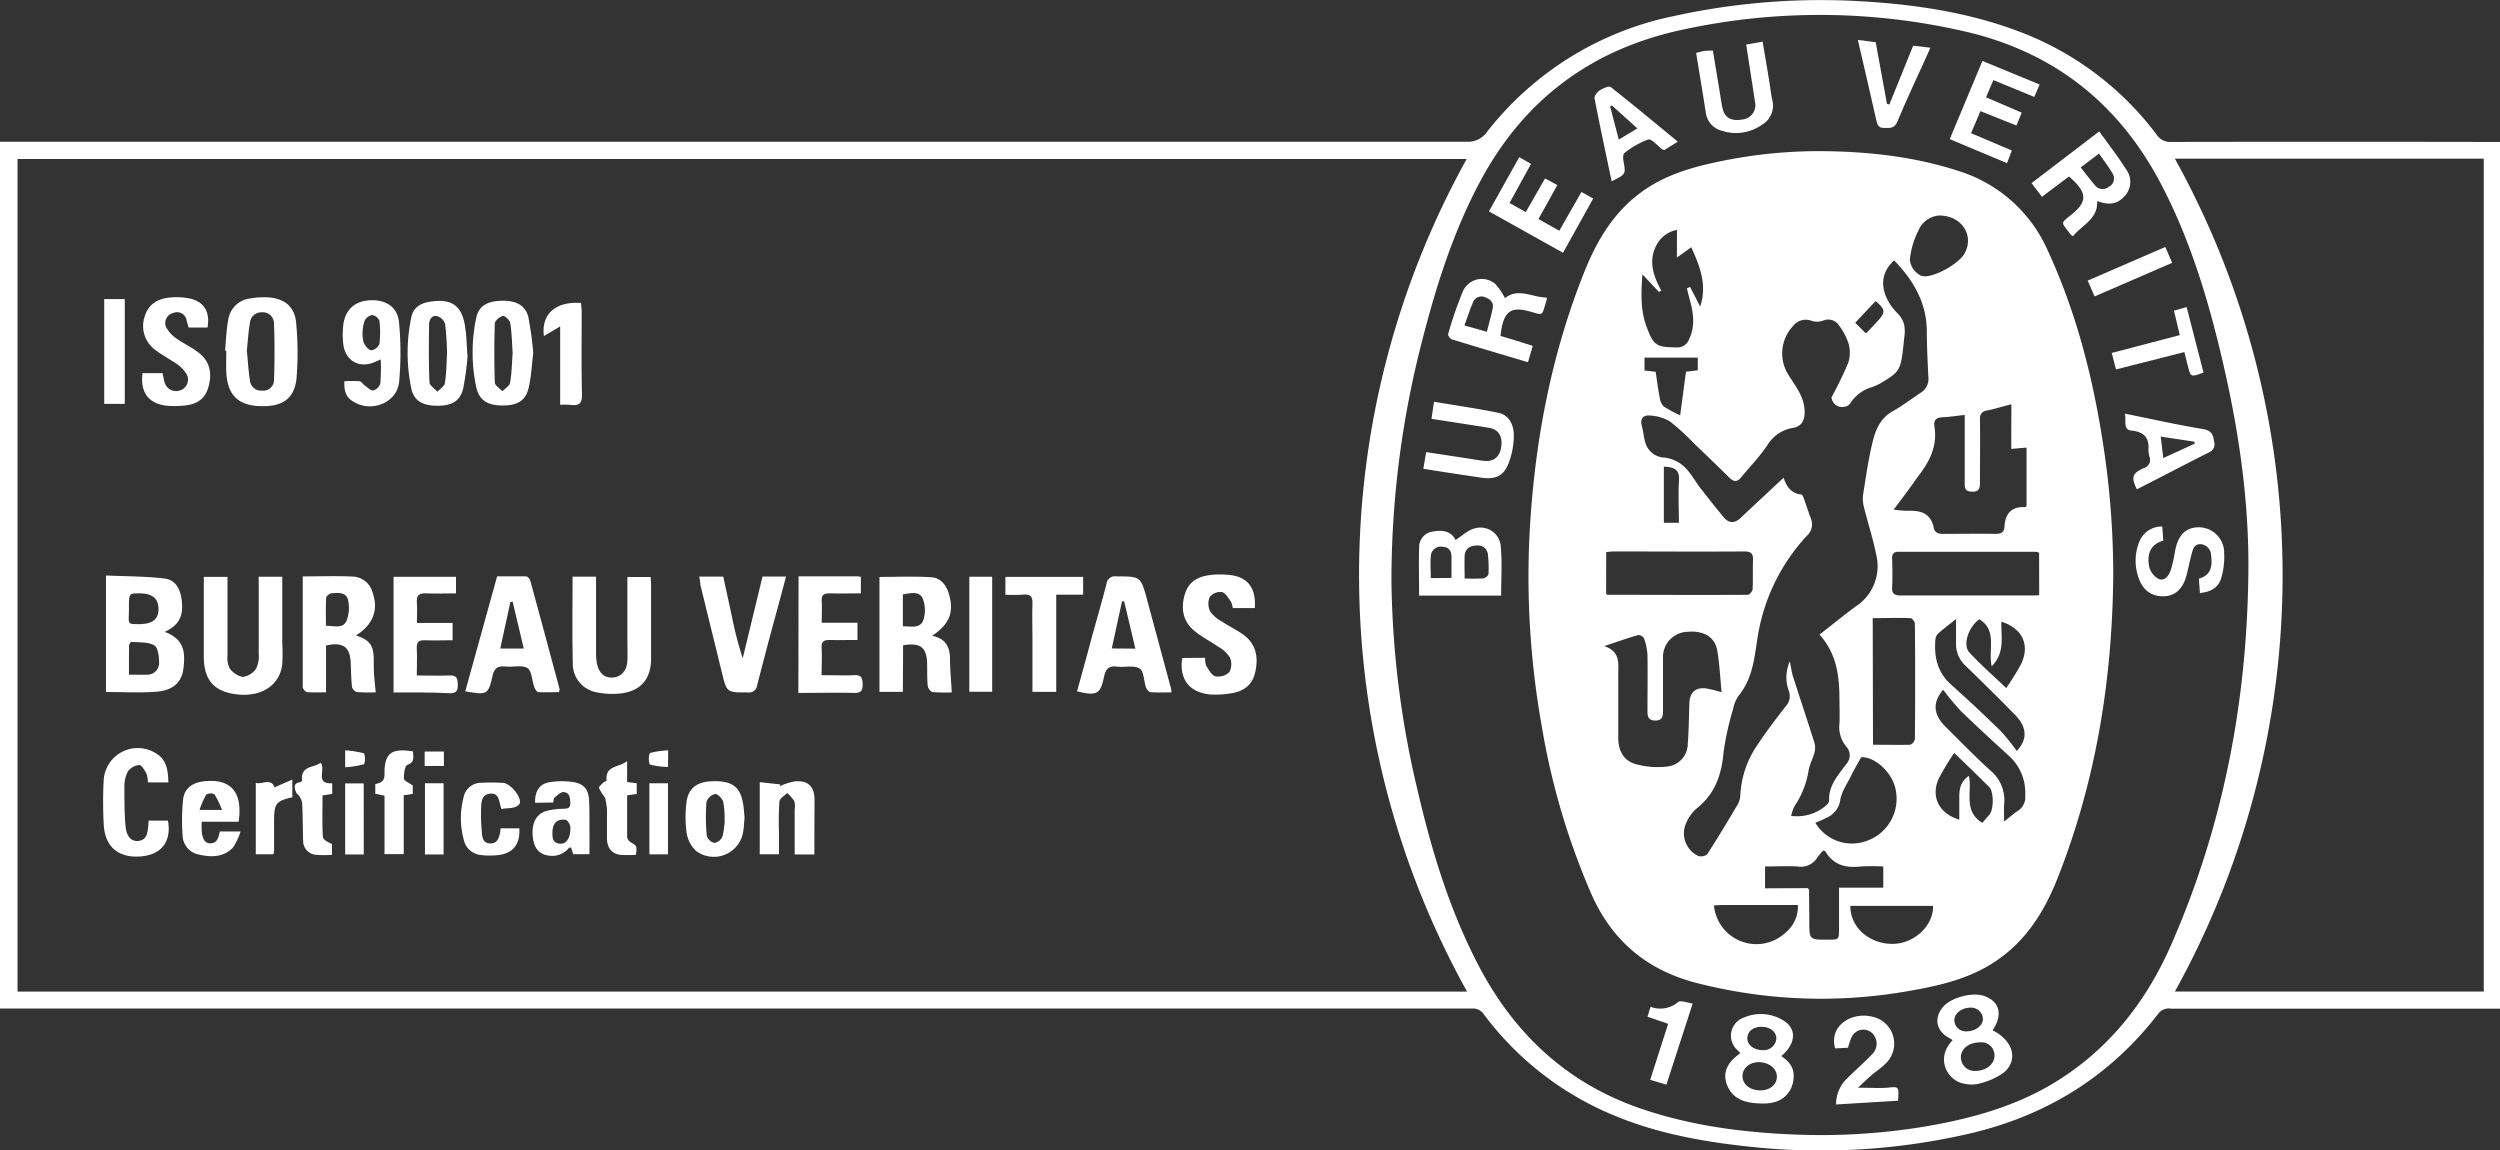 <?xml version="1.0" encoding="UTF-8"?>
<svg xmlns="http://www.w3.org/2000/svg" id="Ebene_1" data-name="Ebene 1" viewBox="0 0 520.34 239.4">
  <rect x="0" y="0" width="520.34" height="239.4" fill="#333333" stroke="none"/>
  <defs>
    <style>.cls-1{fill:#fff;}</style>
  </defs>
  <path class="cls-1" d="M37.16,130.25l2.87,0q151.19,0,302.37,0a4.84,4.84,0,0,0,4.3-2.1,66.09,66.09,0,0,1,38.92-24.07A142.15,142.15,0,0,1,424.24,101c11.41.64,22.72,2.31,33.45,6.42a63.87,63.87,0,0,1,28.39,21.41,3.31,3.31,0,0,0,3,1.46q33-.06,66,0h2.44v180.4H489.07a2.77,2.77,0,0,0-2.66,1c-10.24,13.32-23.7,21.52-40.07,25.17a137.54,137.54,0,0,1-42.71,2.79c-10.47-1-20.86-2.68-30.63-6.78a64.43,64.43,0,0,1-27-21,2.65,2.65,0,0,0-2.36-1.21q-152.89,0-305.78,0c-.24,0-.47,0-.71,0ZM342.51,307.14a178.52,178.52,0,0,1-.08-173.3H40.81v173.3Zm162.61-86.69c.23-15.58-2.09-30.83-5.68-45.91-2.92-12.27-6.61-24.28-12.5-35.5-8.77-16.73-22.27-27.45-40.73-31.72a134.25,134.25,0,0,0-58.43-.48c-19.21,4-33.45,14.54-42.65,31.87-5.49,10.34-9,21.4-11.9,32.69a199.12,199.12,0,0,0-6.46,50.27,196.53,196.53,0,0,0,5.36,43.24c2.94,12.69,6.68,25.13,12.74,36.74,7.41,14.2,18.34,24.49,33.61,29.77,10.28,3.55,21,5,31.81,5.45a132.27,132.27,0,0,0,28-1.73c9.11-1.58,17.93-4,25.95-8.74,11.63-6.92,19.59-17,24.92-29.24C499.85,272.72,504.79,247.05,505.12,220.45Zm-15.29-86.67a178.75,178.75,0,0,1,0,173.35h64.29V133.78Z" transform="translate(-37.16 -100.75)"></path>
  <path class="cls-1" d="M71.47,232.27c4.23,1.59,4.18,4.47,3.91,7.34-.3,3.11-2.13,4.84-5.68,5.11s-6.9.06-10.48.06V220.53c4.05.18,8.15.15,12.19.63,2.44.28,3.37,2.44,3.6,4.75s-.16,4.17-2.13,5.53C72.45,231.73,72,232,71.47,232.27ZM64,241.17c1.44,0,2.57.05,3.7,0a2.43,2.43,0,0,0,2.58-2.44c0-1.27-.21-3.19-1-3.65-1.3-.76-3.15-.59-4.77-.73-.14,0-.48.51-.49.79C64,237.09,64,239,64,241.17Zm0-13.85c0,3.36-.51,3.31,2,3.34,2.89,0,4.18-1,4.15-3.22s-1.39-3.19-4-3.19C64,224.25,64,224.25,64,227.32Z" transform="translate(-37.16 -100.75)"></path>
  <path class="cls-1" d="M111.26,233c2.93,1,3.67,2.09,3.69,5.08,0,1.13,0,2.27.09,3.4s.2,2.1.32,3.37a33.65,33.65,0,0,1-3.94-.06,1.58,1.58,0,0,1-1-1.09c-.18-1.66-.19-3.33-.26-5-.16-3.32-1.57-4.37-5.14-3.6v9.75c-1.47,0-2.72.07-3.94-.05a1.4,1.4,0,0,1-.91-1c0-7.63,0-15.27,0-23.08,3.69,0,7.2-.14,10.69.05a4.42,4.42,0,0,1,3.8,3.15C116,227.58,114.9,230.72,111.26,233Zm-6.27-2c1.77,0,3.58.66,4.31-1.07a7.65,7.65,0,0,0,.32-4.24c-.36-1.69-2-1.59-3.41-1.46-.43,0-1.14.58-1.16.92C104.94,227.1,105,229,105,231.07Z" transform="translate(-37.16 -100.75)"></path>
  <path class="cls-1" d="M225.08,244.75h-4.87V220.83c3.62,0,7.24-.17,10.84.07,2,.14,3.16,1.76,3.68,3.7,1,3.69,0,6.11-3.57,8.49,2.68.49,3.7,2.18,3.73,4.7,0,2.25.23,4.51.37,7.07a31.2,31.2,0,0,1-4-.06c-.41-.06-1-.85-1-1.35-.16-1.48-.1-3-.13-4.47-.06-3.48-1.35-4.53-5-3.93Zm0-13.65c1.76,0,3.74.57,4.32-1.48a6.59,6.59,0,0,0-.23-4.39c-.75-1.5-2.55-1-4.09-.78Z" transform="translate(-37.16 -100.75)"></path>
  <path class="cls-1" d="M134,244.64c2.21-8,4.39-15.85,6.63-23.94,2,0,4,0,6,0,.31,0,.79.51.89.87,2.06,7.52,4.08,15.06,6.11,22.6a3.08,3.08,0,0,1-.12.64c-1.39,0-2.86.07-4.3,0-.33,0-.71-.69-.87-1.12-.48-1.33-.49-3.32-1.4-3.88-1.13-.71-3-.17-4.53-.33s-2.35.26-2.73,1.92C138.79,245.36,138.53,245.44,134,244.64Zm7.26-8.9h4.91c-.79-3.37-1.55-6.56-2.31-9.76l-.48.07C142.72,229.22,142,232.39,141.29,235.74Z" transform="translate(-37.16 -100.75)"></path>
  <path class="cls-1" d="M281,244.86c-1.57,0-3,.07-4.38-.05-.35,0-.79-.61-.94-1-.47-1.34-.43-3.38-1.33-3.92-1.21-.73-3.12-.19-4.7-.39-1.75-.23-2.37.51-2.71,2.14-.75,3.62-1.52,4-5.61,3,1-3.61,2-7.21,2.95-10.81,1.06-3.85,2.18-7.68,3.18-11.55a1.76,1.76,0,0,1,2.07-1.56c5.05,0,5.06,0,6.37,4.83q2.43,9,4.84,17.94C280.88,243.81,280.92,244.21,281,244.86Zm-7.53-9.1c-.82-3.46-1.57-6.66-2.33-9.85l-.45,0-2.13,9.81Z" transform="translate(-37.16 -100.75)"></path>
  <path class="cls-1" d="M156.33,220.77h4.89v5.39q0,5.21,0,10.4a11.73,11.73,0,0,0,.16,2.14c.38,2.11,1.57,3.18,3.3,3.07s3-1.4,3.06-3.55c.07-1.67,0-3.35,0-5V220.85h4.85c0,.49.08,1.06.08,1.63,0,5.14,0,10.28,0,15.42,0,4-2,6.55-6,7.14a16,16,0,0,1-5.48-.23,6,6,0,0,1-4.81-6C156.24,232.89,156.33,226.92,156.33,220.77Z" transform="translate(-37.16 -100.75)"></path>
  <path class="cls-1" d="M91,220.79h4.91v13.68a41.82,41.82,0,0,1,0,4.48c-.47,4.39-4.27,6.91-9.4,6.33-4.78-.55-6.93-3-6.93-7.84,0-5.5,0-11,0-16.62h4.93v2.08c0,4.78,0,9.56,0,14.35a4.57,4.57,0,0,0,.44,2.58,4.39,4.39,0,0,0,2.72,1.81,4,4,0,0,0,2.78-1.71,5.85,5.85,0,0,0,.56-3.11c0-4.66,0-9.32,0-14Z" transform="translate(-37.16 -100.75)"></path>
  <path class="cls-1" d="M288,237.66a4.47,4.47,0,0,0,.21,1.66c.53.84,1.14,2,1.92,2.2a3.35,3.35,0,0,0,2.91-.89,3.58,3.58,0,0,0,.08-3.09,7.19,7.19,0,0,0-2.48-2.23c-1.61-1.13-3.4-2-4.91-3.28-2.44-2-2.83-4.77-1.94-7.66s3.13-3.75,5.8-4a19.49,19.49,0,0,1,2.86,0c4.18.2,6.21,2.54,5.88,6.94h-4.59a4.17,4.17,0,0,0-.38-1.33c-.55-.76-1.13-1.85-1.87-2a2.87,2.87,0,0,0-2.53,1,3.63,3.63,0,0,0,.07,3,6.61,6.61,0,0,0,2.37,2.08c1.49,1,3.13,1.77,4.57,2.81,2.73,2,3.13,4.83,2.43,7.87-.64,2.82-2.72,4.07-5.45,4.38a20.25,20.25,0,0,1-3.56.2c-4.57-.29-6.85-3.1-6.17-7.62Z" transform="translate(-37.16 -100.75)"></path>
  <path class="cls-1" d="M182.7,220.76h5l1.82,8.44a74.32,74.32,0,0,0,2.23,8.55l4.12-17h4.89c-1,3.82-2,7.49-3,11.16s-2,7.6-3,11.41a1.7,1.7,0,0,1-1.93,1.55c-4.41,0-4.4.06-5.42-4.14l-4.47-18.22C182.91,222,182.83,221.42,182.7,220.76Z" transform="translate(-37.16 -100.75)"></path>
  <path class="cls-1" d="M84,173.73c.2-2.13.26-4.29.66-6.38a5.19,5.19,0,0,1,4.51-4.47,16.06,16.06,0,0,1,4.26-.2c3.17.36,5.09,2.06,5.37,5.28a65.77,65.77,0,0,1,.09,11.4c-.45,5-3.71,6.09-7.78,5.91-4.54-.19-6.63-2.49-6.85-7.05-.07-1.49,0-3,0-4.48Zm4.56.21c.2,2,.31,4,.6,5.9a2.36,2.36,0,0,0,2.58,2.21,2.22,2.22,0,0,0,2.45-2.12q.21-6,0-11.93a2.33,2.33,0,0,0-2.56-2.25,2.39,2.39,0,0,0-2.45,2.18C88.84,169.92,88.72,172,88.52,173.94Z" transform="translate(-37.16 -100.75)"></path>
  <path class="cls-1" d="M119.07,244.88V220.8h13v3.45c-2.13,0-4.2.09-6.26,0-1.53-.08-2,.5-1.88,2,.1,1.29,0,2.61,0,4.15h7.43v3.61c-2,0-3.86.07-5.75,0-1.36-.07-1.78.44-1.7,1.76.09,1.77,0,3.55,0,5.57,2.4,0,4.59.09,6.77,0,1.55-.09,1.75.62,1.76,1.91s-.3,1.82-1.7,1.79C126.89,244.82,123,244.88,119.07,244.88Z" transform="translate(-37.16 -100.75)"></path>
  <path class="cls-1" d="M203.37,220.7h12.22a5.2,5.2,0,0,1,.75.12v3.43c-2.21,0-4.34.05-6.46,0-1.19,0-1.78.28-1.69,1.6s0,2.84,0,4.51h7.44v3.59c-2,0-3.88.05-5.77,0-1.19,0-1.76.28-1.69,1.6.1,1.83,0,3.66,0,5.73,2.41,0,4.61.09,6.79,0,1.57-.09,1.72.66,1.74,1.93s-.33,1.79-1.71,1.76c-3.86-.08-7.73,0-11.66,0Z" transform="translate(-37.16 -100.75)"></path>
  <path class="cls-1" d="M66.83,178.41H71c.16.72.24,1.37.44,2a2.48,2.48,0,0,0,3.32,1.55,2.34,2.34,0,0,0,1.28-3.25,7,7,0,0,0-2-2.15c-1.45-1-3.07-1.85-4.5-2.93a6.15,6.15,0,0,1-2.2-7.18c.7-2.27,2.56-3.62,5.49-3.8a14.09,14.09,0,0,1,3.73.21c3.06.65,4.37,2.78,3.79,6.06H76.42c-.15-.51-.28-1-.43-1.52a2,2,0,0,0-2.76-1.51,2.15,2.15,0,0,0-1.5,2.95,6.92,6.92,0,0,0,2.09,2.32c1.5,1.08,3.23,1.84,4.69,3,2.43,1.85,2.82,4.43,2,7.24-.75,2.64-2.74,3.61-5.26,3.78a19.14,19.14,0,0,1-3.55,0C68,184.67,66.32,182.36,66.83,178.41Z" transform="translate(-37.16 -100.75)"></path>
  <path class="cls-1" d="M134.47,175a59.84,59.84,0,0,1-.89,6.55c-.62,2.66-2.34,3.66-5.39,3.65s-4.89-1-5.43-3.63a36.11,36.11,0,0,1,0-14.75c.4-2,1.82-2.94,3.81-3.26,4.6-.75,6.81.78,7.42,5.37C134.25,170.65,134.29,172.44,134.47,175Zm-4.26-.59a60.6,60.6,0,0,0-.4-6.22,2.53,2.53,0,0,0-1.64-1.64c-1.2-.27-1.69.82-1.7,1.8-.06,4-.09,8,.08,11.94,0,.68,1.07,1.31,1.64,2,.55-.6,1.47-1.14,1.57-1.81C130.09,178.35,130.09,176.26,130.21,174.36Z" transform="translate(-37.16 -100.75)"></path>
  <path class="cls-1" d="M148.15,174.18c-.3,2.47-.41,4.87-.93,7.18-.61,2.76-2.32,3.8-5.47,3.79s-4.89-1.13-5.47-3.83a34.77,34.77,0,0,1,0-14.4c.52-2.48,2.27-3.5,5.31-3.57s5,1,5.55,3.46A74,74,0,0,1,148.15,174.18Zm-4.29,0c-.14-2.07-.18-4.16-.5-6.21-.1-.59-1.11-1.54-1.53-1.45-.66.12-1.66,1-1.68,1.55q-.21,6.14,0,12.28c0,.63,1,1.22,1.58,1.83.56-.59,1.49-1.11,1.6-1.78C143.68,178.38,143.71,176.29,143.86,174.2Z" transform="translate(-37.16 -100.75)"></path>
  <path class="cls-1" d="M108.84,180.1a25.86,25.86,0,0,1,3.18,0c.39.05.69.64,1.09.91.57.41,1.26,1.11,1.78,1a2.21,2.21,0,0,0,1.44-1.5,40.31,40.31,0,0,0,.07-4.95l-1.3.57c-3.1,1.34-6-.25-6.47-3.6a16.65,16.65,0,0,1,0-4.29c.45-3.2,2.55-4.92,5.77-5s5.58,1.49,5.83,4.78a67,67,0,0,1,0,12.27c-.49,4.45-6.07,6.49-9.78,3.88C109.08,183.31,108.76,181.91,108.84,180.1Zm3.79-10.41a7.68,7.68,0,0,0,.22,2.36c.31.67,1,1.54,1.55,1.6a2.17,2.17,0,0,0,1.72-1.28,19.14,19.14,0,0,0,0-4.9,2,2,0,0,0-1.52-1.15,2.19,2.19,0,0,0-1.53,1.17A7.22,7.22,0,0,0,112.63,169.69Z" transform="translate(-37.16 -100.75)"></path>
  <path class="cls-1" d="M72.21,263.6H67.94a5.65,5.65,0,0,0-.28-1.79c-.39-.72-1-1.85-1.53-1.83a3.3,3.3,0,0,0-2.37,1.36,6.91,6.91,0,0,0-.71,3.27c0,2.68,0,5.37.23,8,.17,2.21,1.19,3.33,2.66,3.17,1.94-.22,1.89-1.85,2.1-3.24,0-.3,0-.59.08-1h4c.76,4.32-1.31,7.07-5.54,7.45-4.74.42-7.61-1.95-7.83-6.69a84.49,84.49,0,0,1,0-9.28,7.1,7.1,0,0,1,11.05-5.36C71.92,259,72.12,261.23,72.21,263.6Z" transform="translate(-37.16 -100.75)"></path>
  <path class="cls-1" d="M246.42,224.55v-3.74H262.6v3.71H257v20.23h-4.95V233.38c0-2.33-.09-4.67,0-7,.08-1.55-.5-2-1.94-1.87C249,224.63,247.77,224.55,246.42,224.55Z" transform="translate(-37.16 -100.75)"></path>
  <path class="cls-1" d="M206.66,278.59h-4.1v-9.34a4.09,4.09,0,0,0-.08-1.76A8.91,8.91,0,0,0,201,265.8c-.56.58-1.54,1.11-1.61,1.74a62.17,62.17,0,0,0-.1,6.26c0,1.54,0,3.09,0,4.75h-4v-15l4.27.46-.11.39a13.25,13.25,0,0,1,3-1c2.87-.31,4.24,1,4.25,3.88C206.67,271,206.66,274.77,206.66,278.59Z" transform="translate(-37.16 -100.75)"></path>
  <path class="cls-1" d="M148.53,267.84c-.06-2.48.93-4,3.16-4.31a16.09,16.09,0,0,1,4.8,0c2.31.38,3.2,1.6,3.29,4,.08,1.85.06,3.7.07,5.56s0,3.57,0,5.45h-3.39l-.44-1.39c-.17,0-.39,0-.47.11a4.42,4.42,0,0,1-4,1.59c-2.06-.2-3.18-1.44-3.47-3.69-.37-2.84.57-4.93,2.72-5.6a14.78,14.78,0,0,1,3.52-.47c.84-.06,1.57,0,1.54-1.19s-.16-2.22-1.43-2.29c-.61,0-1.29.68-1.85,1.17-.22.18-.19.65-.28,1Zm3.61,6.09c0,1-.08,2.26,1.52,2.42,1.37.14,2.29-1.18,2.21-3.41,0-.55-.59-1.51-1-1.56C153.11,271.15,152.2,272.07,152.14,273.93Z" transform="translate(-37.16 -100.75)"></path>
  <path class="cls-1" d="M79.16,271.78c-.21,2.9.34,4.41,1.6,4.49,1.63.11,1.84-1.19,2.16-2.46h4.31a13.19,13.19,0,0,1-1.53,3.28c-2,2.15-4.57,2.11-7.14,1.53a4.18,4.18,0,0,1-3.4-4.11,41.28,41.28,0,0,1,.12-7.46c.27-2.17,1.91-3.37,4.08-3.65,5.75-.74,8.39,2.1,7.47,8.38H79.16Zm4.22-2.45a19.36,19.36,0,0,0-1.58-3.25,1.81,1.81,0,0,0-1.72.06,18.13,18.13,0,0,0-1.39,3.19Z" transform="translate(-37.16 -100.75)"></path>
  <path class="cls-1" d="M192.13,270.82c-.1,1.14-.13,2.16-.3,3.15a6.19,6.19,0,0,1-9.85,3.85,6.63,6.63,0,0,1-1.92-3.82,24.17,24.17,0,0,1-.06-5.89c.24-3.08,2-4.6,5.2-4.75,4.08-.19,5.9,1,6.53,4.21C192,268.68,192,269.81,192.13,270.82Zm-4.17.5a16.28,16.28,0,0,0-.28-3.71c-.22-.68-1.18-1.67-1.68-1.6a2.56,2.56,0,0,0-1.8,1.66,41.74,41.74,0,0,0,.07,7.07,2.2,2.2,0,0,0,1.59,1.45,2.26,2.26,0,0,0,1.68-1.35A18.58,18.58,0,0,0,188,271.32Z" transform="translate(-37.16 -100.75)"></path>
  <path class="cls-1" d="M238.91,220.79h4.76v23.94h-4.76Z" transform="translate(-37.16 -100.75)"></path>
  <path class="cls-1" d="M141.34,273.16h3.91c.2,3.22-1.24,5.15-4.26,5.55a15.43,15.43,0,0,1-3.72,0,4,4,0,0,1-3.56-3.09,17.06,17.06,0,0,1-.08-8.83,3.73,3.73,0,0,1,3.12-3.08,38.93,38.93,0,0,1,5.29,0,.88.88,0,0,1,.34.1c1.72.69,3.66,3.52,2.79,4.42s-2.39.64-3.65.91c-.53-1.58-.42-3.41-2.36-3.2s-1.82,2.09-1.88,3.51a39.82,39.82,0,0,0,.18,4.63c.08,1.13.34,2.23,1.79,2.22s1.7-1.1,2-2.18A9.14,9.14,0,0,0,141.34,273.16Z" transform="translate(-37.16 -100.75)"></path>
  <path class="cls-1" d="M153.75,185V168.69l-3.38,2c-.6-4.56,2.44-7.26,7.74-6.88,0,.59.12,1.21.12,1.83,0,5.73-.08,11.45.06,17.17.05,1.91-.61,2.44-2.34,2.21A17.32,17.32,0,0,0,153.75,185Z" transform="translate(-37.16 -100.75)"></path>
  <path class="cls-1" d="M58.85,163h4.28v21.81H58.85Z" transform="translate(-37.16 -100.75)"></path>
  <path class="cls-1" d="M123.12,257.15c0,1.1.51,2.18-1.19,2.81-.54.2-.73,1.87-.7,2.86,0,.43,1,.81,1.84,1.41V266l-1.88.26v12.27h-4V266.36l-1.92-.4v-2c1-.27,1.94-.45,1.92-2C117.11,257.51,118.58,256.41,123.12,257.15Z" transform="translate(-37.16 -100.75)"></path>
  <path class="cls-1" d="M167.69,259.15v4.36l2,.27V266l-2,.29c0,2.9,0,5.81,0,8.71a1.58,1.58,0,0,0,.77,1.06c1.29.79,1.31.75,1.05,2.61a23.82,23.82,0,0,1-3.27,0c-1.78-.25-2.72-1.48-2.75-3.39,0-1.49,0-3,0-4.47a12.84,12.84,0,0,0-.42-4.08,10.55,10.55,0,0,1-1.23-1.94c-.08-.23.47-.74.79-1.07s.79-.38.78-.52C163.09,260,166,260.54,167.69,259.15Z" transform="translate(-37.16 -100.75)"></path>
  <path class="cls-1" d="M104.29,266.31c0,2.86-.1,5.72.07,8.56,0,.62,1,1.18,1.9,1.54v2.26a20.61,20.61,0,0,1-3.25,0,2.88,2.88,0,0,1-2.75-2.81c-.1-2.68-.06-5.37-.22-8.05a3.52,3.52,0,0,0-1.19-2c-.36-.91-.83-2.08.87-2.27a.53.53,0,0,0,.31-.4c-.3-3.07,2.49-2.56,3.87-3.65,1.16,1.43-1.31,4.47,2.41,4.29V266Z" transform="translate(-37.16 -100.75)"></path>
  <path class="cls-1" d="M94.31,264.63,98,263v3.69c-3.38.78-3.77,1.29-3.79,4.77,0,2.15,0,4.3,0,6.45a4.53,4.53,0,0,1-.14.64H90.4V263.7C91.79,264.06,93.53,262.62,94.31,264.63Z" transform="translate(-37.16 -100.75)"></path>
  <path class="cls-1" d="M172.32,263.78h3.87v14.79h-3.87Z" transform="translate(-37.16 -100.75)"></path>
  <path class="cls-1" d="M112.87,278.6H109V263.81h3.86Z" transform="translate(-37.16 -100.75)"></path>
  <path class="cls-1" d="M129.49,278.59h-3.88V263.77h3.88Z" transform="translate(-37.16 -100.75)"></path>
  <path class="cls-1" d="M129.55,260.17h-4v-3h4Z" transform="translate(-37.16 -100.75)"></path>
  <path class="cls-1" d="M109,260.45v-3.53a20.44,20.44,0,0,1,3.93.63,3.37,3.37,0,0,1,0,2.26A19.81,19.81,0,0,1,109,260.45Z" transform="translate(-37.16 -100.75)"></path>
  <path class="cls-1" d="M176.2,260.38a16.77,16.77,0,0,1-3.79-.5,3.57,3.57,0,0,1,0-2.39,16.65,16.65,0,0,1,3.82-.56Z" transform="translate(-37.16 -100.75)"></path>
  <path class="cls-1" d="M477,220.55c-.19,21.66-3.58,42.73-11.59,63-3,7.59-7.26,14.07-14.51,18.28-5.06,2.93-10.65,4.17-16.29,5.15a104,104,0,0,1-44.38-1.65c-10.12-2.62-17.38-8.59-21.7-18.16A148.77,148.77,0,0,1,358,251.57a176.76,176.76,0,0,1-2.48-39.78c1-18.7,4.39-36.91,11.37-54.38,2.68-6.72,6.25-12.72,12.35-17,4.87-3.4,10.4-4.95,16.1-6.11a101.41,101.41,0,0,1,21.34-2.09c9.58.11,19.08,1.16,28.22,4.16A30,30,0,0,1,463.42,153c5.76,12.5,9.19,25.67,11.32,39.22A177.21,177.21,0,0,1,477,220.55Zm-58.61-37.16a77,77,0,0,0,3.48-7.19,7,7,0,0,0,.05-3.92,13.21,13.21,0,0,0-2-3.8,2.66,2.66,0,0,0-3.3-1,3.83,3.83,0,0,1-2.34.07,3.31,3.31,0,0,0-3.87,1,8.33,8.33,0,0,0-1.36,9.62c1.47,2.61,3.64,4.85,3.72,8.17.05,1.89-.6,3.17-2.47,3.48a7.6,7.6,0,0,0-5.28,3.58c-1.62,2.4-3.66,4.52-5.52,6.76-.79,1-1.56.84-2.4,0q-3.63-3.57-7.33-7.09a48,48,0,0,0-5-4.58,8.79,8.79,0,0,0-4-1.24c-1.33-.17-2.35.38-1.89,2.11.29,1.08.37,2.23.68,3.31A4.31,4.31,0,0,0,383.7,196a7.47,7.47,0,0,1,3.93,1.81c1.37,1.27,2.28,3,3.45,4.54,1.56,2,3.15,4,4.79,6,1,1.24,2.22,1.47,3.52.24,3-2.82,6-5.6,9-8.4.53,1.64,1.44,3.24,3.69,3.49.22,0,.42.54.54.86.49,1.35.91,2.72,1.42,4.06a3.17,3.17,0,0,1-.8,3.66,40.19,40.19,0,0,0-10.31,21.47c-.63,4.18-1.06,8.33-3.87,11.79a7,7,0,0,0-1.17,2.78,59,59,0,0,0-2,9.06c-.41,4.7-1.81,8.68-5.62,11.68a8.21,8.21,0,0,0-2.09,2.86,5.2,5.2,0,0,0,2.44,7,2,2,0,0,0,1.88-.36c2.14-3.31,4.16-6.69,6.17-10.07a4.41,4.41,0,0,0,.7-2,20.25,20.25,0,0,1,3.6-10.72c1.81-2.74,3.81-5.35,5.82-7.94a3.11,3.11,0,0,0,.7-3.22,8.14,8.14,0,0,1,.2-6.19c.26,1.27.38,2.27.68,3.21,1.47,4.59,3,9.17,4.45,13.77a3.81,3.81,0,0,1,0,2c-.33,1.26-1,2.44-1.22,3.71a18.45,18.45,0,0,1-2.92,7.42,8.67,8.67,0,0,0-.72,2.05,9.22,9.22,0,0,0,7-1.93c.4-.33.92-.86.9-1.28-.11-3.17,1.93-5.31,3.59-7.6a2.64,2.64,0,0,0,0-3.59,6.36,6.36,0,0,1-1.43-4.83c.08-1.6,0-3.22,0-4.84,0-4.92-.54-9.67-4.16-13.66,2.6-2,5-4,7.58-5.88A10,10,0,0,0,427.62,216c-.65-3.26-1.7-6.44-2.5-9.67a6.84,6.84,0,0,1-.19-2.58c.59-3.71,1.11-7.44,2-11.08.62-2.52,1.64-4.94,4.21-6.35,2-1.12,3.88-2.56,5.82-3.85a3.33,3.33,0,0,0,1.57-3.19c-.17-3.15-.31-6.32-.33-9.48,0-6-2.78-10.7-6.8-14.85-4,3.61-2.12,8.24.83,11.14a5,5,0,0,1,1.27,2.32,8.21,8.21,0,0,1,0,2.66c-.71,6.91-.72,6.92-5,9.49a11.45,11.45,0,0,1-1.79.79,7.94,7.94,0,0,0-4.47,3.39,1.68,1.68,0,0,1-1.1.65A2.2,2.2,0,0,1,418.36,183.39Zm37.41,1.5c-1.93.5-3.53,1-5.15,1.31-1.06.23-1.4.77-1.39,1.86.06,4.3,0,8.61,0,12.91,0,1.19,0,2.16-1.63,2.12s-1.55-.92-1.54-2.05c0-3.23,0-6.46,0-9.69v-4.23c-1.69.18-3.11.4-4.53.47s-2,.58-1.77,2c.61,3.76-.83,6.88-3,9.77-.83,1.09-1.59,2.24-2.41,3.34-.94,1.29-1.9,2.55-3.08,4.12a23.6,23.6,0,0,0,2.92.25c2.68-.13,4.8.5,5.42,3.52.22,1.08,1,1.3,2,1.28,3.65,0,7.3-.06,10.94,0,1.12,0,1.72-.36,1.78-1.46.14-2.7,1.38-4.24,4.25-4.11.09,0,.19-.11.35-.21V193.91l-3.19.27Zm-60.31,59.94c-.3-3-.43-5.86-.9-8.65-.54-3.17-3.29-4.19-6.12-3.93a5.26,5.26,0,0,0-5.18,5.54c0,3.64,0,7.29,0,10.93,0,1.15-.15,2-1.61,2s-1.63-.88-1.62-2c0-3.89.06-7.78,0-11.66a12,12,0,0,0-.73-3.46,1.4,1.4,0,0,0-1.19-.68c-2.17.62-4.29,1.38-7.07,2.3,3.4,1.19,2.91,3.62,2.91,5.88,0,4.43,0,8.85,0,13.27,0,2.64,1.14,4.7,3.58,5.41a17.1,17.1,0,0,0,6.64.51,4.75,4.75,0,0,0,4.24-4.65c.23-2.85.24-5.72.34-8.58.09-2.13,1.2-3.23,3.3-3.05A23.43,23.43,0,0,1,395.46,244.83Zm66.08-29.06a3.51,3.51,0,0,0-.77-.17c-9.5,0-19,0-28.5,0-1,0-1.34.42-1.32,1.38.05,2,.11,4,0,5.92-.09,1.47.48,1.79,1.85,1.79,9,0,18.05,0,27.07,0,.57,0,1.14,0,1.69-.07Zm-90.12,8.54c.2.17.25.24.3.24,9.73,0,19.46.06,29.19,0,.36,0,1-.75,1-1.18.11-2,0-3.94.08-5.91.08-1.45-.35-1.95-1.87-1.93-9,.06-18,0-27,0-.53,0-1.05.07-1.68.12ZM427,255.76c2.73,0,5.23.05,7.72,0a1.63,1.63,0,0,0,1-1.18q.11-12,0-24c0-.41-.56-1.16-.88-1.17-2.6-.1-5.21,0-7.9,0ZM386.2,148.6a6,6,0,0,0-4,2.71c-2.11,3.42-1,6.7.73,9.94l-.49.26L379,157.84c-.26,3.8-.45,7.45.9,11,1.47,3.85,2,4.14,6.1,4.22a2.64,2.64,0,0,0,2.75-1.76c1.27-2.73.88-5.46.1-8.21-.22-.77-.39-1.56-.58-2.33l.66-.29c.65,1.28,1.31,2.56,2.1,4.09,1.49-4.53-.06-8.35-1.85-12.35l-3,2.15Zm27.27,137c.13.27.22.37.22.47,0,2.15.05,4.3.05,6.45,0,3.82,0,3.82,3.88,3.81,2.31,0,2.31,0,2.31-2.33v-8.49h9.21V281.1a40,40,0,0,0-4.79,0c-3.08.36-5.61-.34-7.27-3.16-.05-.07-.21-.08-.44-.17a12.46,12.46,0,0,0-1.22,1.45,4,4,0,0,1-4.08,1.88c-2.24-.15-4.5,0-6.81,0v4.54ZM415,272a8.88,8.88,0,0,0,11,3.65,9.28,9.28,0,0,0,5.67-10.74c-.78-3.54-4.33-6.67-7.13-6.56-.78,1.42-1.52,2.67-2.17,4-.79,1.58-1.86,3.13-2.17,4.81a4.76,4.76,0,0,1-2.83,3.78C416.67,271.3,415.91,271.63,415,272Zm26.59-27.69c-2.22,2.65-2.11,5.13.58,7.77,3.1,3.06,6.13,6.21,9.37,9.13a8,8,0,0,1,2.75,7c-.07,1.07,0,2.15,0,3.53,1.19-.93,2-1.67,2.88-2.24a3.33,3.33,0,0,0,1.51-3.15,10.32,10.32,0,0,0-3.43-8.31c-3.34-3.07-6.7-6.12-9.95-9.29A52,52,0,0,1,441.63,244.34Zm2.69-14.71c-1.51,1.21-2.65,2.06-3.71,3a1.93,1.93,0,0,0-.58,1.22c-.31,3.6.38,6.84,3.25,9.41q5.27,4.72,10.34,9.67a41.15,41.15,0,0,1,3.33,4.15c2.24-2.3,2.23-4.9-.37-7.54q-5.08-5.18-10.31-10.22a6.12,6.12,0,0,1-1.95-4.63Zm-3.46-84a5.09,5.09,0,0,0-4.37,3.15,16.82,16.82,0,0,0-1.78,6.11,4.24,4.24,0,0,0,2.35,3.29c2.23.72,7.85-2.48,9-4.59C448.11,149.94,445.65,145.68,440.86,145.6ZM422.29,289.29c-.07,4.47,4,8,8.9,7.91,4.43-.06,8.46-3.87,8.3-7.91Zm-28.39-.09a8.87,8.87,0,0,0,14.94,5.62,7,7,0,0,0,2.53-5.71H395.63C395.16,289.12,394.69,289.16,393.9,289.2Zm50-31.74a54.66,54.66,0,0,0-3.19,5.29c-1.75,3.79,0,7.34,4.25,8.6,0-1.63,0-3.23,0-4.83s.32-3.22,2-4.28c.71,3.43-1.21,7.31,2.79,9.78.5-.58,1-1.16,1.51-1.76.88-1.06.89-4.74-.05-5.67C448.91,262.28,446.54,260,443.9,257.46Zm7.81-18c-.79-3.58,1.23-7.48-2.58-9.82-2.21,1.55-3.53,5.3-2.09,6.88,2.34,2.57,5,4.86,7.69,7.44a56.27,56.27,0,0,0,3.06-4.93c1.95-4,.33-7.48-4.06-8.89C453.6,233.2,454.56,236.55,451.71,239.41Zm-61.18-64.28H379.44v2.68l2.32.27c.28,1.84.5,3.61.84,5.36a3.23,3.23,0,0,0,.82,1.84,26.06,26.06,0,0,0,3.44,1.87c.42-3.11.81-6.09,1.21-9.08l2.46-.3Zm-7.06,22.75v11.63h3.13c0-2.92-.15-5.77,0-8.59C386.79,198.91,386.13,197.94,383.47,197.88Zm42-27.83a1.52,1.52,0,0,0,.35-.22c.77-.82,1.54-1.64,2.29-2.47,1.51-1.67,1.43-2.33-.57-4l-4.24,4.52Z" transform="translate(-37.16 -100.75)"></path>
  <path class="cls-1" d="M340.11,213.14c1.39-.88,2.56-2.06,3.93-2.39a4.22,4.22,0,0,1,5.49,3.86c.31,3.28.07,6.62.07,10.1H332.53c0-3.35-.1-6.72,0-10.08a3.24,3.24,0,0,1,2.65-3.21C337.28,211,339.19,211.23,340.11,213.14Zm1.88,8a37.06,37.06,0,0,0,3.85,0c.42-.05,1.11-.57,1.13-.92a24.46,24.46,0,0,0-.11-3.92,2.07,2.07,0,0,0-2.33-2c-1.35,0-2.48.63-2.53,2.22S342,219.46,342,221.15Zm-2.72-.1c0-1.55,0-2.91,0-4.27s-.5-2.13-1.81-2.21a2.09,2.09,0,0,0-2.5,2c-.13,1.45,0,2.93,0,4.51Z" transform="translate(-37.16 -100.75)"></path>
  <path class="cls-1" d="M407.91,320.56c1.62,1.09,2.78,2.48,2.56,4.54a6.22,6.22,0,0,1-.63,2.38c-1.64,2.92-4.45,3.12-7.34,2.88-2.63-.21-4.89-1.14-5.91-3.87-.91-2.44,0-4.58,2.79-6.52-.19-.21-.37-.42-.56-.62a4,4,0,0,1,1.3-6.81,8.88,8.88,0,0,1,7.94.44C411.17,314.66,411.09,317.89,407.91,320.56Zm-4.65,1.27c-1.95,0-3.39,1.19-3.42,2.87s1.52,3,3.71,3c2,0,3.44-1.22,3.45-2.85S405.38,321.83,403.26,321.83Zm.49-7.36c-1.72,0-2.94,1-2.9,2.45s1.52,2.43,3.24,2.4a2.62,2.62,0,0,0,2.79-2.4C406.87,315.47,405.58,314.46,403.75,314.47Z" transform="translate(-37.16 -100.75)"></path>
  <path class="cls-1" d="M451.89,315.19c4.3,2.16,5.45,6.21,2.29,8.84a15,15,0,0,1-5.29,2.31,6.87,6.87,0,0,1-3.18-.1c-3.23-.67-5.82-5.24-2.12-9-.26-.16-.49-.33-.74-.46-2.72-1.42-3.25-4.22-1.22-6.51,1.69-1.92,6-3.06,8.46-2.24C453.38,309.16,454.08,311.93,451.89,315.19Zm-2.6,2.51c-2.34,0-4,1.33-4,3.14a2.86,2.86,0,0,0,3,2.81c2.24,0,4-1.41,4-3.19A2.73,2.73,0,0,0,449.29,317.7Zm.59-4.87a2.47,2.47,0,0,0-2.62-2.35c-1.78,0-3.31,1.18-3.34,2.59a2.4,2.4,0,0,0,2.61,2.34C448.35,315.38,449.86,314.22,449.88,312.83Z" transform="translate(-37.16 -100.75)"></path>
  <path class="cls-1" d="M467.8,137.49c-.92.68-1.87,1.38-2.81,2.09l-2.82,2.13L460,138.86l14.09-10.76c1.89,2.65,3.88,5.18,5.58,7.88a4.33,4.33,0,0,1-.33,5.62c-1.5,1.63-3.07,1.93-5.68,1,.19,3.76-3.18,5-5.05,7.31a2.39,2.39,0,0,1-.48-.35c-2.07-2.79-2.23-2.16.42-4.34C471.69,142.59,471.55,140.74,467.8,137.49Zm2.43-1.89c1.08,1.36,2,2.59,3,3.75a2,2,0,0,0,2.86.27,1.93,1.93,0,0,0,.77-2.76c-.83-1.41-1.83-2.71-2.82-4.15Z" transform="translate(-37.16 -100.75)"></path>
  <path class="cls-1" d="M350.4,162.81c2.72-2.25,5.72-.14,8.69-.13a1.61,1.61,0,0,1,0,.42c-1.15,3.71-.47,3.25-3.94,2.37-3.74-.95-5.16.33-5.68,5.2,1.09.33,2.22.66,3.34,1l3.37,1.07c-.34,1.15-.64,2.21-1,3.4-5.39-1.6-10.63-3.15-15.84-4.76-.35-.1-.85-.81-.77-1.08a76.47,76.47,0,0,1,3.14-9.07,4.3,4.3,0,0,1,6.7-1.35A12.49,12.49,0,0,1,350.4,162.81Zm-3.77,7c.45-1.8.9-3.33,1.21-4.89.24-1.18-.45-1.88-1.52-2.27a1.86,1.86,0,0,0-2.56,1c-.68,1.53-1.17,3.14-1.79,4.83Z" transform="translate(-37.16 -100.75)"></path>
  <path class="cls-1" d="M487.21,210.34c.07,1,.13,1.89.2,2.94-2.78.79-3.43,2.95-2.92,5.43a4,4,0,0,0,2,2.56c1.32.48,2.14-.81,2.52-2a30.77,30.77,0,0,0,.86-3.83c.63-3.39,2.28-5,5.07-4.94a5.3,5.3,0,0,1,5.15,5.38,15.71,15.71,0,0,1-.63,5.24c-.57,1.92-2.17,2.85-4.42,3.06-.08-1-.14-1.93-.21-3,2.55-.7,2.82-2.63,2.54-4.78a2.37,2.37,0,0,0-2-2.37c-1.35-.17-1.75.84-2,1.83-.41,1.49-.71,3-1.08,4.51-.74,2.92-2.37,4.44-4.8,4.49-2.67.06-4.55-1.44-5.37-4.32a10.57,10.57,0,0,1,.29-7A5,5,0,0,1,487.21,210.34Z" transform="translate(-37.16 -100.75)"></path>
  <path class="cls-1" d="M357.37,146.34l4.34,2.44,4.6-8.08,2.45,1.38-6.28,11.28-15.42-8.61,6.31-11.29,2.45,1.41L351.35,143l3.38,1.89c1.35-2.4,2.64-4.66,4-7l2.57,1.38C360,141.6,358.72,143.87,357.37,146.34Z" transform="translate(-37.16 -100.75)"></path>
  <path class="cls-1" d="M461.68,118.34l-1.11,2.59-8.52-3.51L450.52,121c2.49,1.08,4.88,2.1,7.43,3.19l-1.1,2.69-7.49-3-1.95,4.59,8.48,3.6c-.34.89-.65,1.7-1,2.64l-11.92-5c2.28-5.47,4.52-10.83,6.8-16.28Z" transform="translate(-37.16 -100.75)"></path>
  <path class="cls-1" d="M333.41,198.32l.58-3.47,8.3,1.26c1.29.19,2.58.45,3.89.57,1.95.18,3.19-.93,3.45-3,.27-2.25-.63-3.59-2.66-3.91l-11.86-1.85c.17-1.19.33-2.26.52-3.55,4.59.77,9,1.4,13.36,2.29,2.34.47,3.23,2.61,3.25,4.64a16.07,16.07,0,0,1-1.22,6.19c-1,2.39-2.81,3.08-5.42,2.7C341.6,199.6,337.61,199,333.41,198.32Z" transform="translate(-37.16 -100.75)"></path>
  <path class="cls-1" d="M390.18,111.76c.66-.16,1.16-.32,1.69-.4s1.05-.06,1.8-.09c.47,2.85.94,5.65,1.4,8.46.2,1.17.34,2.36.6,3.52.43,2,1.85,2.77,4.07,2.38a3,3,0,0,0,2.7-3.67c-.6-3.94-1.21-7.88-1.84-11.94l3.43-.6c.49,3,1,5.82,1.44,8.68.19,1.12.29,2.25.54,3.35a4.62,4.62,0,0,1-2.12,5.27,9.38,9.38,0,0,1-8.37,1.24,4.47,4.47,0,0,1-3.33-3.82C391.56,120.08,390.88,116,390.18,111.76Z" transform="translate(-37.16 -100.75)"></path>
  <path class="cls-1" d="M372.6,138.48c-1.22-5.85-2.46-11.55-3.56-17.29-.09-.48.59-1.31,1.12-1.65s1.89-1,2.27-.66c4.64,3.65,9.17,7.43,13.94,11.36l-2.8,1.74a1.44,1.44,0,0,1-.42-.14c-1-.73-2.21-2.25-2.95-2.05a17.66,17.66,0,0,0-4.93,2.81c-.31.2-.31,1.07-.22,1.59C375.56,137.05,375.59,137,372.6,138.48Zm5.35-11-5.3-4.79-.36.24c.58,2.2,1.15,4.4,1.8,6.87Z" transform="translate(-37.16 -100.75)"></path>
  <path class="cls-1" d="M479.42,186.84c5.64,1.14,10.92,2.33,16.25,3.21,1.83.3,2.16,1.24,2.33,2.69a1.76,1.76,0,0,1-1,2.13c-5,2.52-10,5.14-15.08,7.73-1.21-2.53-1-3.32,1.4-4.41a1.77,1.77,0,0,0,1.24-2.33,5.77,5.77,0,0,1-.23-1.59c.15-2.54-1-3.63-3.56-3.9C479,190.19,479.75,188.35,479.42,186.84Zm8,9.25,6.54-3-.08-.41-7-1.06Z" transform="translate(-37.16 -100.75)"></path>
  <path class="cls-1" d="M432.21,329.85l-12.89.78a7.33,7.33,0,0,1,2.46-5.58c1.64-1.65,3.41-3.17,5-4.84a3.06,3.06,0,0,0-.14-4.59,2.69,2.69,0,0,0-4.09,1,14.39,14.39,0,0,0-.75,2.2l-2.69.14c-1.33-4.87,3.61-7.68,7.83-6.58a5.72,5.72,0,0,1,2.57,9.84c-.89.88-1.95,1.57-2.9,2.39s-1.7,1.57-2.74,2.53c2.29,0,4.23.14,6.13,0C432.42,326.89,432.41,326.86,432.21,329.85Z" transform="translate(-37.16 -100.75)"></path>
  <path class="cls-1" d="M423.85,109.06l3.71.48,2.35,12.84.5.11c1.64-4,3.27-8.09,4.95-12.23l3.58.42-.73,1.66c-2.06,4.57-4.21,9.09-6.13,13.71-.64,1.54-1.59,1.32-2.79,1.33s-1.4-.73-1.61-1.65C426.45,120.27,425.18,114.83,423.85,109.06Z" transform="translate(-37.16 -100.75)"></path>
  <path class="cls-1" d="M490.85,170.5c-.44-1.84-.81-3.39-1.21-5.09l2.64-.75c1.19,4.61,2.35,9.13,3.51,13.63-2.66,1-2.66,1-3.27-1.41-.22-.86-.44-1.72-.72-2.85l-14.23,3.61c-.3-1.17-.58-2.23-.88-3.43Z" transform="translate(-37.16 -100.75)"></path>
  <path class="cls-1" d="M389.47,309.61,384,326.51l-3.38-1,3.74-11.67-4.3-1.47.64-2.07a5.7,5.7,0,0,0,5.75-1C387,308.89,388.31,309.47,389.47,309.61Z" transform="translate(-37.16 -100.75)"></path>
  <path class="cls-1" d="M489.27,155.45l-16.15,7c-.49-1.13-.94-2.15-1.43-3.3l16.14-7Z" transform="translate(-37.16 -100.75)"></path>
</svg>
